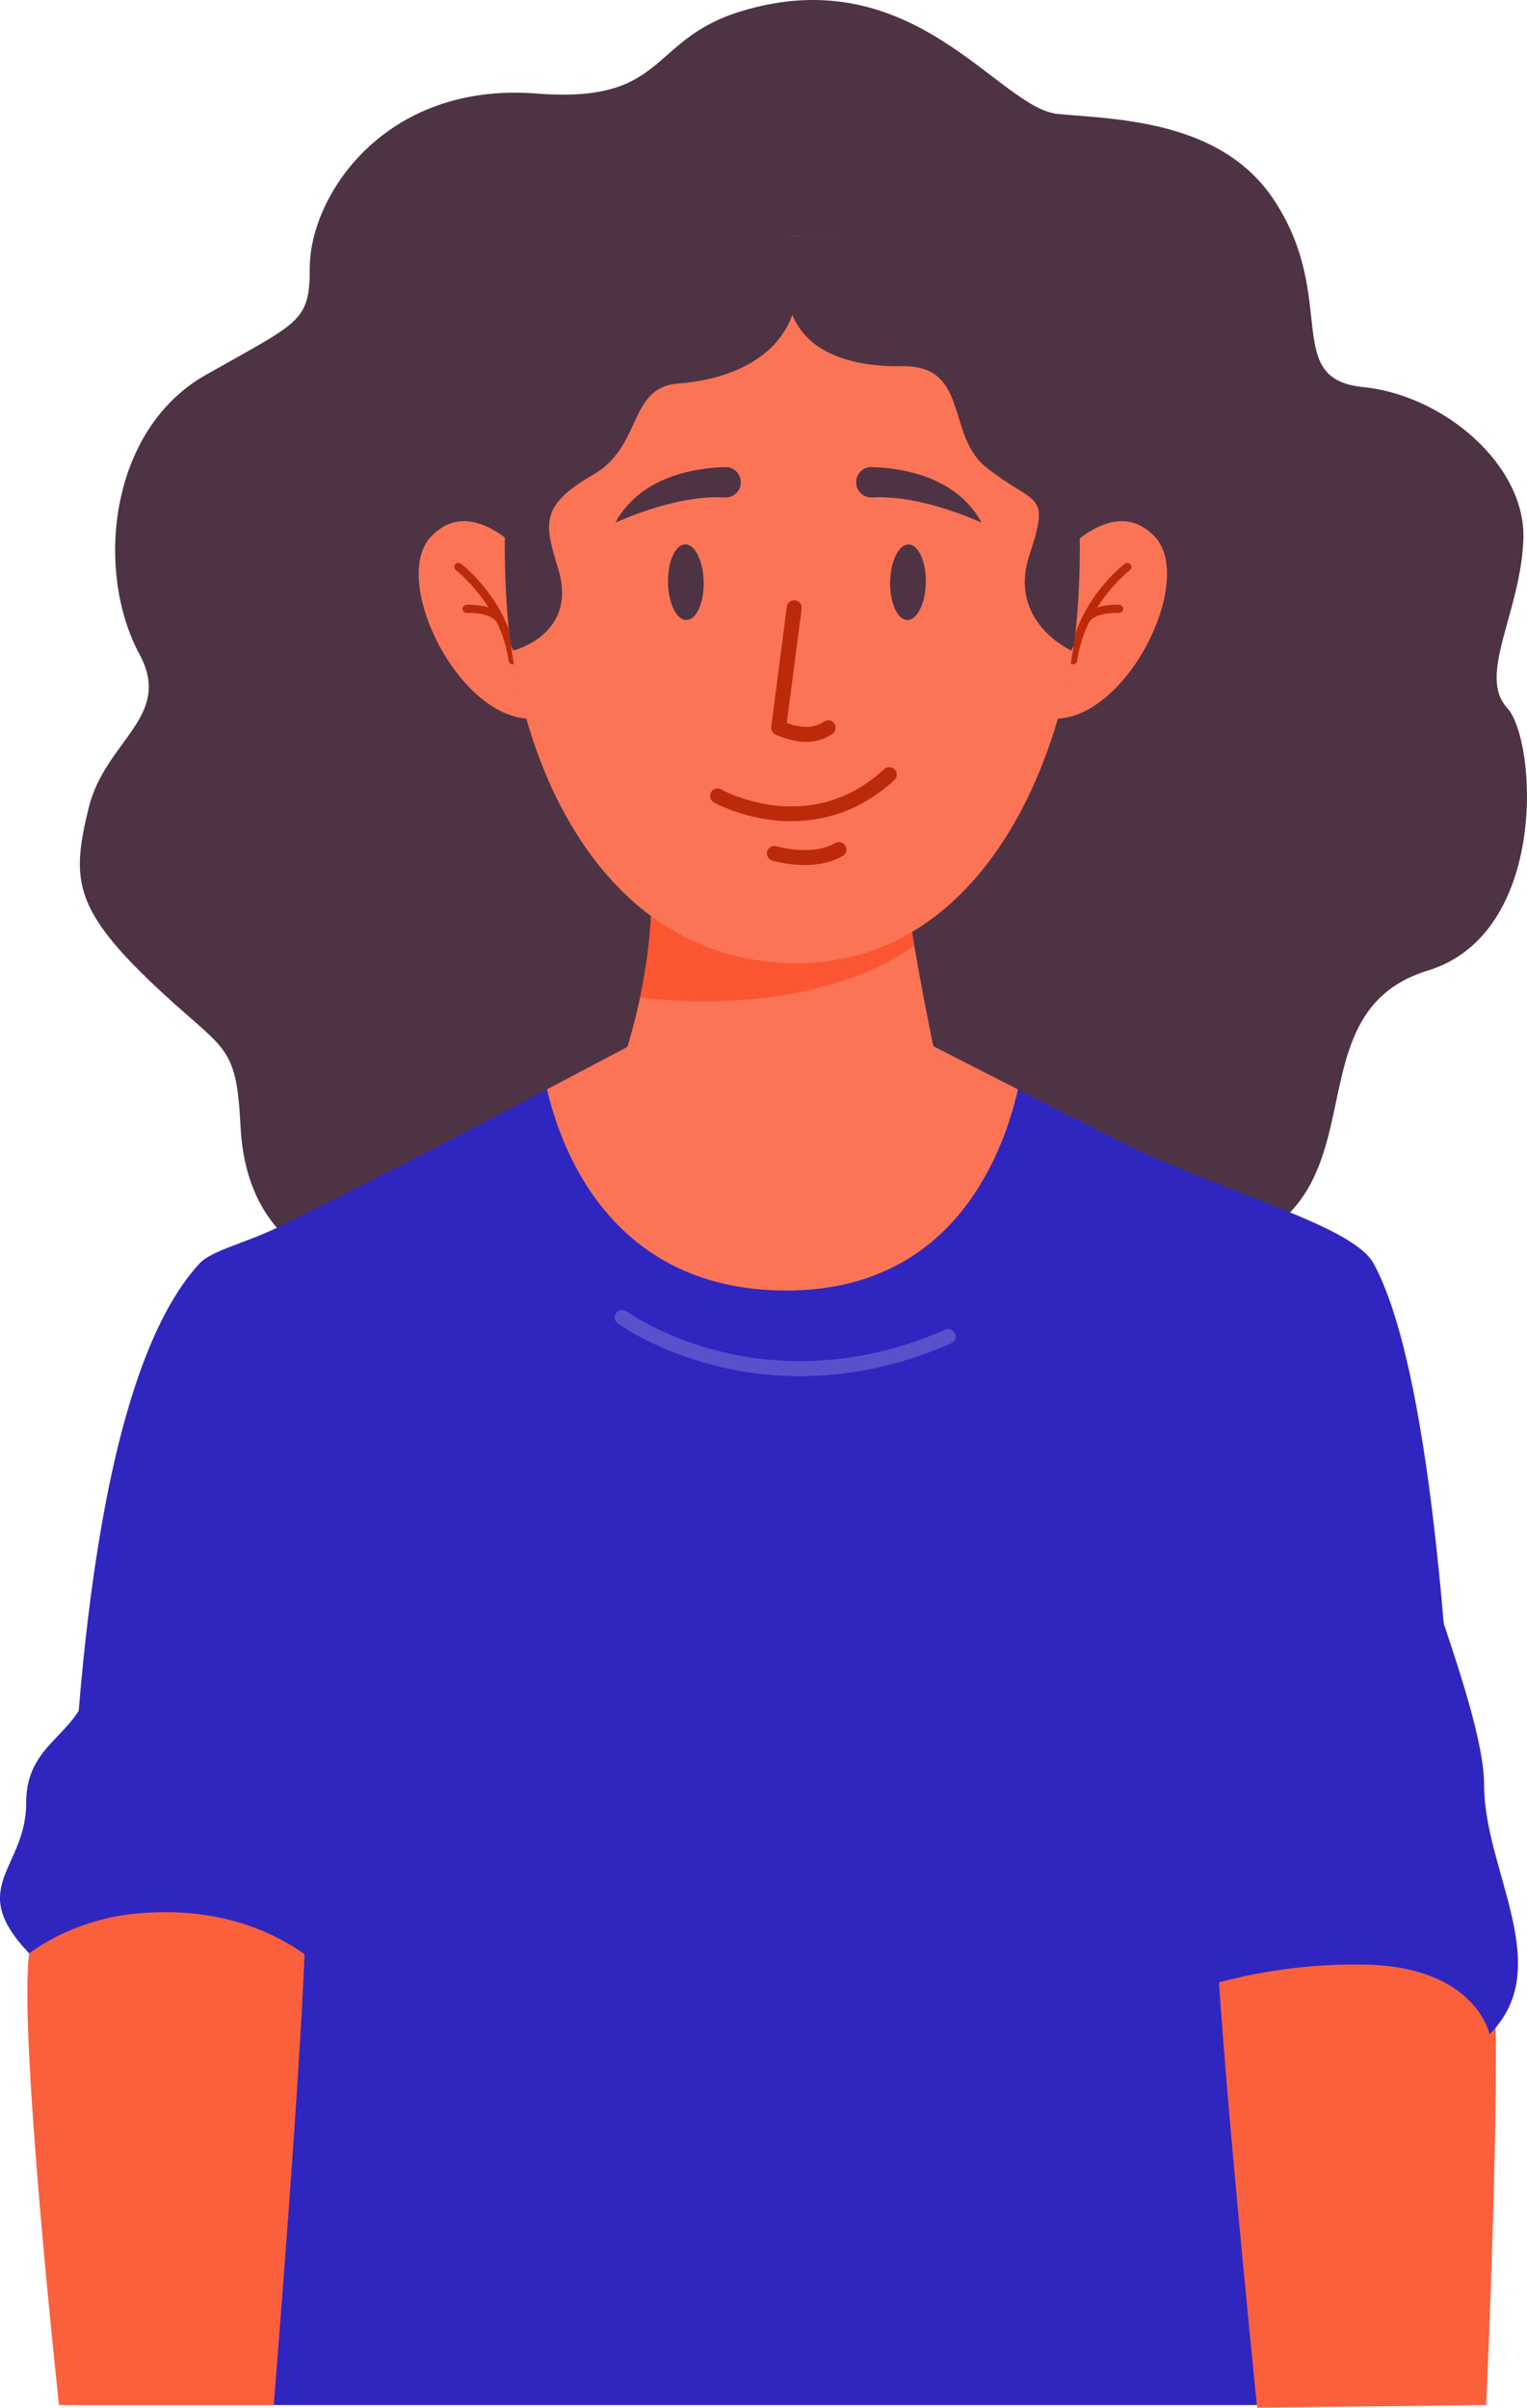 <?xml version="1.0" encoding="UTF-8"?>
<svg xmlns="http://www.w3.org/2000/svg" viewBox="0 0 279.02 439.91">
    <g id="a"/>
    <g id="b">
        <g id="c">
            <g>
                <g>
                    <path d="M89.42,233.76s-43.63,8.77-45.47-27.97c-.8-15.9-2.94-13.41-16.85-26.82-13.9-13.41-13.9-18.87-10.92-31.28,2.98-12.41,15.5-16.68,9.31-28.15-8.15-15.11-5.65-40.94,12.06-51.01,17.12-9.73,19.05-9.6,19.05-19.58,0-13.03,13.53-34.04,41.46-31.86,24.02,1.88,20.29-9.81,37.31-15.02,31.71-9.7,47.07,17.77,57.99,18.76,10.92,.99,29.83,1.18,39.42,15.7,11.9,18.01,1.39,32.7,16.28,34.19,14.9,1.49,29.79,14.4,29.3,27.81-.5,13.41-8.44,24.83-2.98,30.79,5.46,5.96,7.58,41.25-14.46,48-30.12,9.23,0,53.82-55.4,53-49.79-.74-116.11,3.44-116.11,3.44Z"
                          style="fill:#4e3344;"/>
                    <path d="M267.32,439.42H14.3S2.07,268.16,36.43,230.88c2.28-2.47,8.31-3.68,14.57-6.75,.87-.43,1.76-.86,2.66-1.31,0,0,.01,0,.02,0,1.6-.79,3.25-1.62,4.95-2.47,12.15-6.09,26.43-13.51,37.56-19.33,1.3-.68,2.55-1.34,3.75-1.97,8.82-4.63,14.88-7.86,14.88-7.86l1.91,.43c17.76,3.98,36.18,3.83,53.87-.43,0,0,6.28,3.24,15.41,7.88,.12,.06,.23,.12,.35,.18,5.51,2.81,12.02,6.12,18.8,9.53,18.22,9.17,41.99,14.97,45.85,22.11,20.17,37.29,16.32,208.54,16.32,208.54Z"
                          style="fill:#2f26bf;"/>
                    <path d="M146.19,251.43c-6.2,0-11.58-.89-15.89-2.01-10.74-2.79-17.15-7.41-17.42-7.61-.61-.45-.74-1.3-.3-1.91,.45-.61,1.3-.74,1.91-.3,.1,.07,6.36,4.56,16.61,7.2,9.45,2.43,24.34,3.74,41.61-3.86,.69-.3,1.5,0,1.8,.7,.3,.69,0,1.5-.7,1.8-10.19,4.48-19.59,5.99-27.63,5.99Z"
                          style="fill:#5851cc;"/>
                    <path d="M186.01,199.06c-2.95,12.81-12.45,36.73-42.29,36.73-31.78,0-41.17-25.52-43.77-36.76,8.82-4.63,14.88-7.86,14.88-7.86l1.91,.43c17.76,3.98,36.18,3.83,53.87-.43,0,0,6.28,3.24,15.41,7.88Z"
                          style="fill:#fb7456;"/>
                    <g>
                        <path d="M171.87,197.54s-4.9,15.4-27.4,15.4c-26.25,0-32.43-14-32.43-14,2.28-6.05,3.85-11.65,4.91-16.65h0c1.95-9.17,2.22-16.37,2.1-20.78l46.12-1.83c.43,3.9,1.12,8.5,1.9,13.13,2.09,12.28,4.8,24.73,4.8,24.73Z"
                              style="fill:#fb7456;"/>
                        <path d="M167.07,172.8c-7.15,4.97-22.77,12.37-50.12,9.48,1.95-9.17,2.22-16.37,2.1-20.78l46.12-1.83c.43,3.9,1.12,8.5,1.9,13.13Z"
                              style="fill:#fb5631;"/>
                    </g>
                    <g>
                        <path d="M191.73,103.98s10.8-14.71,19.21-6c8.4,8.7-7.8,39.02-22.51,32.41l3.3-26.41Z"
                              style="fill:#fb7456;"/>
                        <path d="M196.08,121.36s-.07,0-.1,0c-.41-.06-.69-.43-.64-.84,1.5-10.82,9.84-17.27,10.2-17.53,.33-.25,.8-.19,1.05,.14,.25,.33,.19,.8-.14,1.05-.08,.06-8.21,6.36-9.62,16.55-.05,.37-.37,.64-.74,.64Z"
                              style="fill:#bc2a0a;"/>
                        <path d="M198.34,114.02c-.14,0-.29-.04-.42-.13-.34-.23-.43-.7-.2-1.04,1.78-2.63,6.61-2.36,6.81-2.35,.41,.03,.72,.38,.7,.79-.02,.41-.38,.73-.79,.7-1.16-.07-4.4,.1-5.48,1.7-.14,.21-.38,.33-.62,.33Z"
                              style="fill:#bc2a0a;"/>
                    </g>
                    <g>
                        <path d="M98.02,103.98s-10.8-14.71-19.21-6c-8.4,8.7,7.8,39.02,22.51,32.41l-3.3-26.41Z"
                              style="fill:#fb7456;"/>
                        <path d="M93.68,121.36s.07,0,.1,0c.41-.06,.69-.43,.64-.84-1.5-10.82-9.84-17.27-10.2-17.53-.33-.25-.8-.19-1.05,.14-.25,.33-.19,.8,.14,1.05,.08,.06,8.21,6.36,9.62,16.55,.05,.37,.37,.64,.74,.64Z"
                              style="fill:#bc2a0a;"/>
                        <path d="M91.41,114.02c.14,0,.29-.04,.42-.13,.34-.23,.43-.7,.2-1.04-1.78-2.63-6.61-2.36-6.81-2.35-.41,.03-.72,.38-.7,.79,.02,.41,.38,.73,.79,.7,1.16-.07,4.4,.1,5.48,1.7,.14,.21,.38,.33,.62,.33Z"
                              style="fill:#bc2a0a;"/>
                    </g>
                    <path d="M197.21,106.37c-.78,29.93-17.03,70.44-52.74,69.6-31.6-.74-47.29-30.73-51.12-58.09-.32-2.31-.56-4.6-.71-6.85-3.04-44.1,14.5-66.68,52.16-67.91,2.12-.07,4.3-.07,6.54,0,1.94,.06,11.37,1.6,13.17,2.19,26.04,8.54,33.51,29.58,32.69,61.06Z"
                          style="fill:#fb7456;"/>
                    <path d="M123.96,70.07c-9.26,.7-6.47,11.43-15.59,16.67-10.01,5.76-8.77,9.2-6.35,17.27,3.6,11.99-8.23,14.84-8.23,14.84-.15-.31-.3-.64-.45-.97-.32-2.31-.56-4.6-.71-6.85-3.04-44.1,11.05-69.81,52.16-67.91,5.1,19.31-8.45,26.01-20.83,26.95Z"
                          style="fill:#4e3344;"/>
                    <path d="M164.85,66.91c12.31-.2,8.01,12.55,15.28,18.41,8.99,7.25,11.93,4.17,7.99,16.04-4.08,12.28,7.65,17.5,7.65,17.5,.15-.31,.3-.64,.45-.97,.32-2.31,.56-4.6,.71-6.85,3.04-44.1-11.87-69.69-52.16-67.91-5.1,19.31,7.66,23.98,20.09,23.78Z"
                          style="fill:#4e3344;"/>
                    <path d="M132.53,85.34c-4.83,.11-15.36,1.4-20.1,10.17,0,0,10.88-5.17,19.99-4.62,1.74,.11,3.14-1.4,2.92-3.13h0c-.18-1.41-1.39-2.46-2.81-2.43Z"
                          style="fill:#4e3344;"/>
                    <path d="M159.27,85.34c4.83,.11,15.36,1.4,20.1,10.17,0,0-10.88-5.17-19.99-4.62-1.74,.11-3.14-1.4-2.92-3.13h0c.18-1.41,1.39-2.46,2.81-2.43Z"
                          style="fill:#4e3344;"/>
                    <path d="M147.32,135.55c-1.69,0-3.55-.44-5.59-1.33-.56-.24-.89-.82-.81-1.43l2.85-21.93c.1-.75,.78-1.27,1.53-1.18,.75,.1,1.27,.78,1.18,1.53l-2.72,20.88c2.83,1.04,5.01,.96,6.82-.26,.63-.42,1.47-.26,1.89,.37,.42,.63,.26,1.47-.37,1.9-1.43,.97-3.02,1.45-4.79,1.45Z"
                          style="fill:#bc2a0a;"/>
                    <path d="M144.61,150.04c-1.2,0-2.33-.07-3.37-.19-6.24-.72-10.6-3.12-10.79-3.23-.66-.37-.89-1.2-.53-1.86,.37-.66,1.2-.89,1.86-.53h0c.66,.36,16.27,8.8,29.79-3.71,.55-.51,1.42-.48,1.93,.07,.51,.55,.48,1.42-.08,1.93-6.43,5.95-13.34,7.51-18.81,7.51Z"
                          style="fill:#bc2a0a;"/>
                    <path d="M146.99,158.05c-3.18,0-5.72-.78-5.9-.83-.72-.22-1.12-.99-.9-1.71,.22-.72,.99-1.12,1.71-.9,.08,.02,6.32,1.91,10.72-.58,.66-.37,1.49-.14,1.86,.52,.37,.66,.14,1.49-.52,1.86-2.24,1.27-4.76,1.64-6.98,1.64Z"
                          style="fill:#bc2a0a;"/>
                    <g>
                        <path d="M128.58,106.32c.07,3.81-1.34,6.93-3.14,6.96-1.8,.03-3.31-3.03-3.38-6.85-.07-3.81,1.34-6.93,3.14-6.96,1.8-.03,3.31,3.03,3.38,6.85Z"
                              style="fill:#4e3344;"/>
                        <path d="M162.65,106.32c-.07,3.81,1.34,6.93,3.14,6.96,1.8,.03,3.31-3.03,3.38-6.85,.07-3.81-1.34-6.93-3.14-6.96-1.8-.03-3.31,3.03-3.38,6.85Z"
                              style="fill:#4e3344;"/>
                    </g>
                </g>
                <path d="M10.78,439.42H50.02s6.64-82.05,5.69-91.94c-.95-9.89-14.16-5.92-26.4-5.92-10.42,0-21.94,1.35-23.97,15.35-2.02,14,5.44,82.51,5.44,82.51Z"
                      style="fill:#fb603d;"/>
                <path d="M16.48,304.86c0,12.23-11.69,12.23-11.69,24.46s-11.14,15.35,.55,27.58c0,0,7.47-6.03,19.1-7.23,26.12-2.7,37.83,13.51,37.83,13.51,0,0,.97-33.86-10.72-46.09-11.69-12.23-35.06-12.23-35.06-12.23Z"
                      style="fill:#2f26bf;"/>
                <path d="M271.55,439.42l-41.84,.49s-8.38-82.05-7.43-91.94c.95-9.89,14.16-5.92,26.4-5.92,10.42,0,21.94,1.35,23.97,15.35,2.02,14-1.09,82.02-1.09,82.02Z"
                      style="fill:#fb603d;"/>
                <path d="M243.56,270.05c2.83-5.04,10.31-4.18,11.94,1.36,5.46,18.54,15.68,43.2,15.68,54.72,0,15.73,13.24,33.32,1,45.55,0,0-2.45-12.24-22.51-12.73-19.73-.48-34.22,5.62-34.22,5.62,0,0-12.23-33.2,0-48.93,7.58-9.75,19.87-30.91,28.11-45.6Z"
                      style="fill:#2f26bf;"/>
            </g>
        </g>
    </g>
</svg>